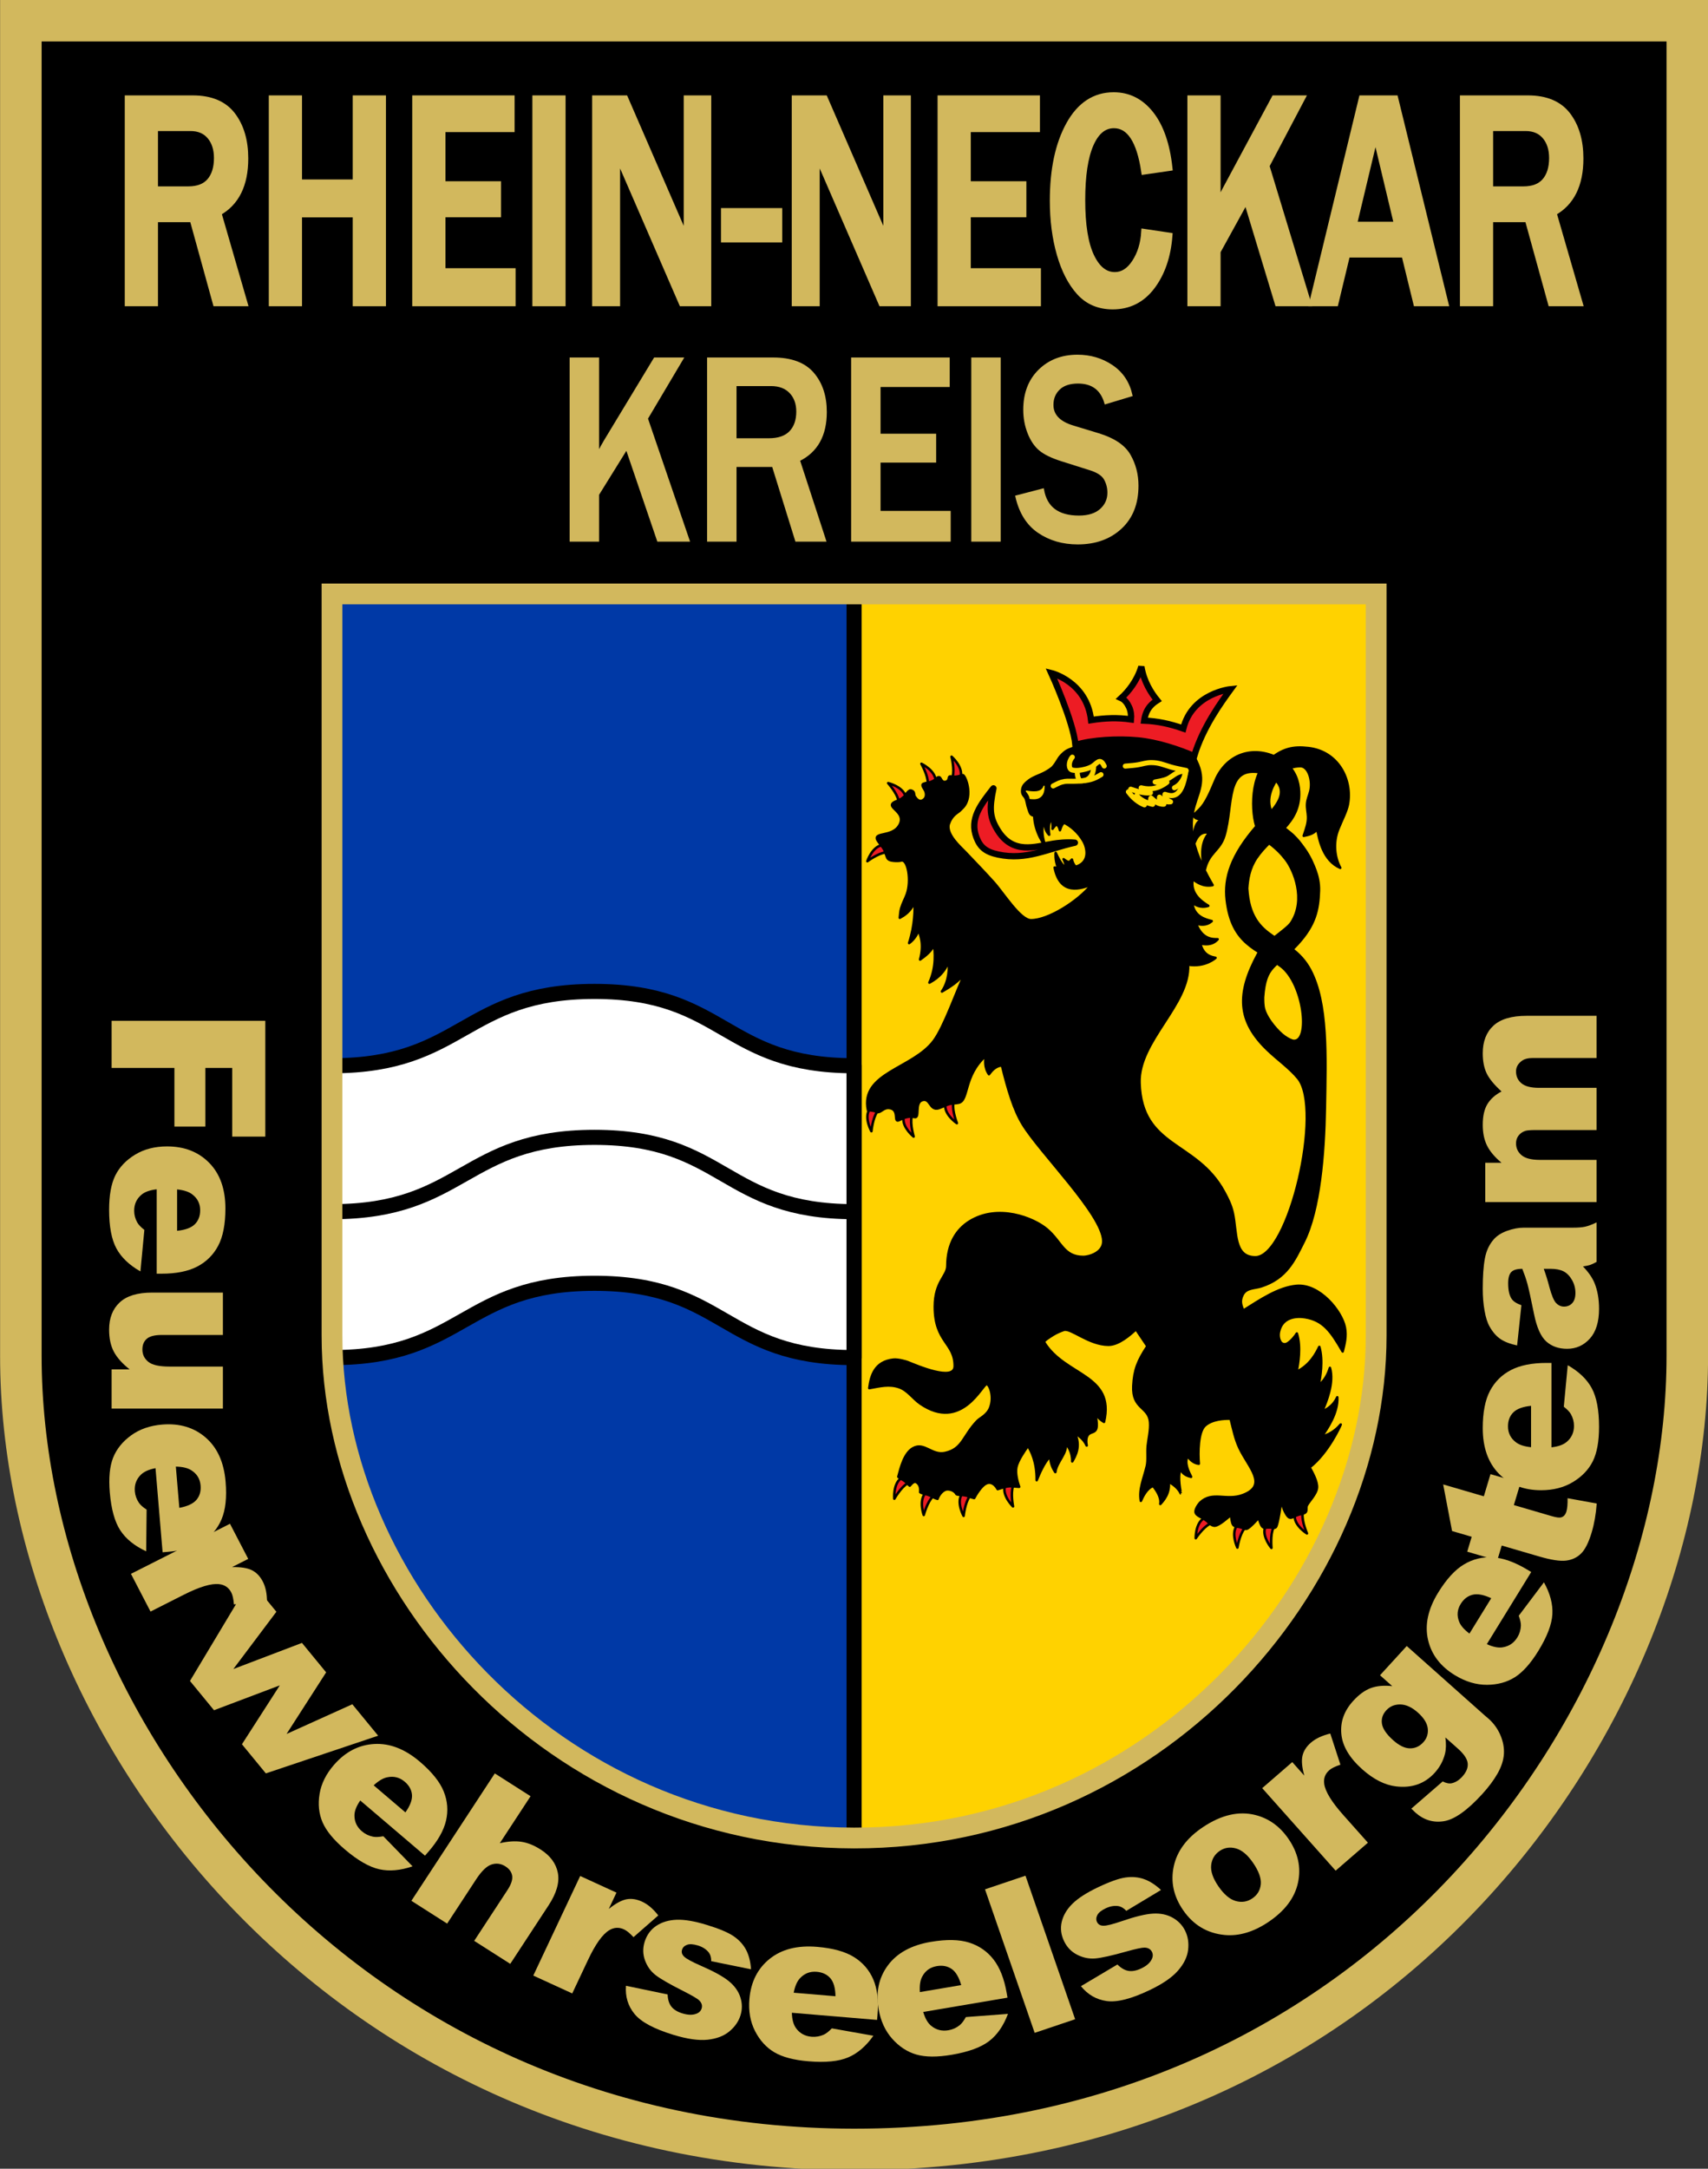 <?xml version="1.0" encoding="UTF-8" standalone="no"?>
<svg version="1.1" xmlns="http://www.w3.org/2000/svg" xmlns:xlink="http://www.w3.org/1999/xlink" xmlns:inkscape="http://www.inkscape.org/namespaces/inkscape" width="904.96" height="1148.8">
	<rect width="100%" height="100%" fill="#333333" stroke="none"/>
	<g id="dp_dp001">
		<path id="dp_path002" fill="black" fill-rule="evenodd" stroke="black" stroke-width="1.333" d="M 452.507,10.965 C 305.356,10.965 158.204,10.965 11.053,10.965 C 11.053,269.453 11.052,527.924 11.052,786.396 C 11.051,913.068 235.963,1138.48 452.503,1138.58 C 669.827,1138.68 893.993,913.068 893.992,786.396 C 893.992,527.924 893.991,269.453 893.991,10.965 C 746.84,10.965 599.656,10.965 452.507,10.965 Z "/>
		<path id="dp_path003" fill="#d2b85d" fill-rule="evenodd" d="M 140.569,540.725 L 140.569,602.077 L 123.032,602.077 L 123.032,565.697 L 108.812,565.697 L 108.812,596.747 L 92.412,596.747 L 92.412,565.697 L 59.139,565.697 L 59.139,540.725 Z "/>
		<path id="dp_path004" fill="#d2b85d" fill-rule="evenodd" d="M 83.028,674.691 L 83.028,629.985 C 79.397,630.388 76.695,631.36 74.913,632.895 C 72.363,635.055 71.083,637.869 71.083,641.349 C 71.083,643.537 71.643,645.623 72.752,647.596 C 73.463,648.812 74.704,650.103 76.487,651.496 L 74.401,673.475 C 68.485,670.108 64.239,666.049 61.669,661.297 C 59.101,656.537 57.812,649.72 57.812,640.835 C 57.812,633.119 58.911,627.049 61.111,622.616 C 63.319,618.192 66.817,614.527 71.604,611.617 C 76.401,608.709 82.032,607.259 88.507,607.259 C 97.721,607.259 105.181,610.177 110.879,616.004 C 116.576,621.831 119.429,629.883 119.429,640.152 C 119.429,648.485 118.149,655.069 115.6,659.885 C 113.049,664.712 109.352,668.387 104.499,670.912 C 99.655,673.428 93.351,674.691 85.577,674.691 Z M 93.835,651.964 C 98.204,651.524 101.343,650.365 103.228,648.495 C 105.115,646.615 106.063,644.145 106.063,641.087 C 106.063,637.552 104.632,634.728 101.779,632.604 C 100.005,631.257 97.351,630.407 93.835,630.041 Z "/>
		<path id="dp_path005" fill="#d2b85d" fill-rule="evenodd" d="M 59.139,746.144 L 59.139,725.363 L 68.675,725.363 C 64.76,722.257 61.973,719.133 60.305,715.972 C 58.645,712.82 57.812,708.939 57.812,704.347 C 57.812,698.212 59.669,693.405 63.395,689.925 C 67.111,686.437 72.837,684.697 80.572,684.697 L 118.103,684.697 L 118.103,707.144 L 85.663,707.144 C 81.965,707.144 79.331,707.817 77.776,709.164 C 76.221,710.511 75.444,712.4 75.444,714.831 C 75.444,717.488 76.477,719.657 78.553,721.349 C 80.629,723.043 84.345,723.884 89.72,723.884 L 118.103,723.884 L 118.103,746.144 Z "/>
		<path id="dp_path006" fill="#d2b85d" fill-rule="evenodd" d="M 86.149,822.251 L 82.396,777.699 C 78.811,778.397 76.2,779.587 74.552,781.261 C 72.192,783.624 71.155,786.532 71.447,790 C 71.629,792.181 72.363,794.213 73.633,796.088 C 74.444,797.244 75.789,798.428 77.683,799.671 L 77.451,821.744 C 71.273,818.873 66.7,815.173 63.741,810.649 C 60.78,806.116 58.924,799.425 58.176,790.572 C 57.529,782.883 58.115,776.744 59.935,772.147 C 61.764,767.557 64.941,763.619 69.468,760.328 C 74.004,757.037 79.495,755.132 85.947,754.603 C 95.129,753.849 102.809,756.148 108.976,761.489 C 115.143,766.829 118.663,774.621 119.525,784.855 C 120.225,793.16 119.504,799.825 117.365,804.833 C 115.229,809.851 111.855,813.816 107.231,816.729 C 102.613,819.633 96.437,821.405 88.692,822.041 Z M 95.011,798.719 C 99.329,797.923 102.357,796.511 104.081,794.492 C 105.804,792.464 106.54,789.927 106.284,786.88 C 105.987,783.357 104.324,780.659 101.301,778.776 C 99.421,777.579 96.705,776.947 93.169,776.872 Z "/>
		<path id="dp_path007" fill="#d2b85d" fill-rule="evenodd" d="M 121.856,807.155 L 131.52,825.765 L 122.924,830.112 C 127.569,830.012 131.085,830.568 133.472,831.757 C 135.863,832.956 137.781,834.948 139.229,837.737 C 140.752,840.667 141.492,844.327 141.46,848.737 L 123.935,849.84 C 123.708,847.001 123.247,844.903 122.537,843.539 C 121.188,840.941 119.053,839.476 116.133,839.145 C 112.008,838.645 105.747,840.517 97.345,844.765 L 79.753,853.657 L 69.38,833.681 Z "/>
		<path id="dp_path008" fill="#d2b85d" fill-rule="evenodd" d="M 132.683,837.005 L 146.443,853.764 L 123.631,884.105 L 159.988,870.261 L 172.8,885.863 L 151.824,918.501 L 186.673,902.76 L 200.349,919.416 L 140.856,939.376 L 128.188,923.948 L 148.241,892.757 L 113.389,905.925 L 100.656,890.417 Z "/>
		<path id="dp_path009" fill="#d2b85d" fill-rule="evenodd" d="M 225.165,982.964 L 190.877,953.737 C 188.812,956.709 187.793,959.363 187.804,961.696 C 187.793,965.011 189.116,967.808 191.784,970.081 C 193.461,971.513 195.428,972.459 197.667,972.92 C 199.064,973.185 200.865,973.101 203.1,972.681 L 218.592,988.609 C 212.143,990.823 206.253,991.34 200.931,990.152 C 195.6,988.957 189.528,985.463 182.713,979.655 C 176.795,974.608 172.86,969.82 170.897,965.28 C 168.948,960.739 168.423,955.731 169.323,950.255 C 170.228,944.772 172.796,939.621 177.029,934.787 C 183.053,927.908 190.169,924.247 198.363,923.803 C 206.556,923.36 214.599,926.493 222.475,933.208 C 228.865,938.656 233.079,943.915 235.105,948.969 C 237.139,954.027 237.54,959.189 236.305,964.464 C 235.068,969.725 231.915,975.257 226.832,981.06 Z M 214.8,960.037 C 217.32,956.488 218.481,953.388 218.281,950.756 C 218.072,948.119 216.797,945.796 214.453,943.797 C 211.741,941.487 208.639,940.708 205.145,941.451 C 202.952,941.893 200.565,943.319 197.987,945.705 Z "/>
		<path id="dp_path010" fill="#d2b85d" fill-rule="evenodd" d="M 262.165,939.393 L 281.115,951.475 L 264.82,976.351 C 269.129,975.369 272.935,975.111 276.231,975.609 C 279.532,976.1 282.921,977.457 286.408,979.683 C 291.575,982.976 294.631,987.117 295.58,992.112 C 296.519,997.108 294.893,1002.81 290.695,1009.22 L 270.356,1040.27 L 251.247,1028.09 L 268.839,1001.23 C 270.845,998.165 271.692,995.633 271.372,993.624 C 271.051,991.616 269.852,989.949 267.765,988.619 C 265.464,987.152 263.033,986.815 260.481,987.627 C 257.927,988.425 255.187,991.055 252.275,995.501 L 236.916,1018.95 L 217.967,1006.87 Z "/>
		<path id="dp_path011" fill="#d2b85d" fill-rule="evenodd" d="M 307.403,993.729 L 326.625,1002.54 L 322.556,1011.18 C 326.156,1008.29 329.275,1006.59 331.899,1006.08 C 334.532,1005.58 337.287,1005.98 340.167,1007.31 C 343.192,1008.69 346.059,1011.13 348.781,1014.62 L 335.649,1026.13 C 333.701,1024.03 332.029,1022.65 330.62,1022.01 C 327.937,1020.78 325.341,1020.92 322.832,1022.43 C 319.268,1024.54 315.497,1029.81 311.52,1038.26 L 303.192,1055.94 L 282.559,1046.48 Z "/>
		<path id="dp_path012" fill="#d2b85d" fill-rule="evenodd" d="M 331.663,1051.88 L 353.739,1056.47 C 353.835,1059.23 354.505,1061.4 355.749,1062.96 C 356.988,1064.52 358.931,1065.7 361.573,1066.51 C 364.453,1067.39 366.873,1067.46 368.839,1066.73 C 370.356,1066.2 371.325,1065.26 371.752,1063.9 C 372.232,1062.37 371.799,1060.94 370.448,1059.61 C 369.483,1058.67 366.627,1057 361.872,1054.59 C 354.779,1051.01 349.948,1048.23 347.375,1046.24 C 344.804,1044.25 342.933,1041.65 341.752,1038.43 C 340.569,1035.21 340.512,1031.92 341.56,1028.58 C 342.709,1024.93 344.777,1022.1 347.761,1020.11 C 350.757,1018.13 354.351,1017.06 358.545,1016.91 C 362.74,1016.76 368.015,1017.66 374.38,1019.61 C 381.099,1021.66 385.901,1023.69 388.777,1025.68 C 391.665,1027.67 393.84,1030.07 395.307,1032.86 C 396.773,1035.65 397.649,1039.08 397.919,1043.15 L 376.837,1038.86 C 376.864,1036.91 376.388,1035.33 375.416,1034.1 C 374.063,1032.46 372.184,1031.27 369.776,1030.54 C 367.331,1029.79 365.413,1029.67 364.032,1030.18 C 362.653,1030.69 361.765,1031.55 361.384,1032.77 C 360.957,1034.13 361.341,1035.37 362.544,1036.5 C 363.745,1037.63 366.637,1039.2 371.2,1041.2 C 378.128,1044.2 383.109,1046.95 386.168,1049.44 C 389.224,1051.94 391.253,1054.8 392.279,1058.01 C 393.304,1061.23 393.321,1064.42 392.325,1067.6 C 391.317,1070.8 389.36,1073.62 386.445,1076.05 C 383.525,1078.48 379.68,1079.95 374.888,1080.46 C 370.104,1080.96 364.075,1080.1 356.795,1077.87 C 346.507,1074.73 339.636,1071.04 336.184,1066.8 C 332.728,1062.57 331.224,1057.6 331.663,1051.88 Z "/>
		<path id="dp_path013" fill="#d2b85d" fill-rule="evenodd" d="M 464.705,1069.97 L 419.556,1066.18 C 419.653,1069.78 420.407,1072.52 421.805,1074.4 C 423.771,1077.09 426.505,1078.59 430.02,1078.89 C 432.229,1079.07 434.384,1078.7 436.471,1077.78 C 437.76,1077.18 439.168,1076.07 440.727,1074.44 L 462.747,1078.35 C 458.844,1083.88 454.385,1087.71 449.369,1089.83 C 444.343,1091.95 437.349,1092.64 428.375,1091.89 C 420.583,1091.24 414.545,1089.64 410.255,1087.1 C 405.975,1084.56 402.568,1080.8 400.037,1075.85 C 397.507,1070.89 396.519,1065.23 397.068,1058.87 C 397.849,1049.81 401.429,1042.73 407.796,1037.62 C 414.164,1032.51 422.539,1030.39 432.909,1031.26 C 441.325,1031.97 447.867,1033.78 452.515,1036.7 C 457.172,1039.61 460.571,1043.56 462.711,1048.54 C 464.84,1053.52 465.581,1059.82 464.923,1067.46 Z M 442.668,1057.42 C 442.596,1053.09 441.691,1049.9 439.96,1047.89 C 438.223,1045.88 435.808,1044.74 432.72,1044.48 C 429.151,1044.18 426.176,1045.35 423.789,1047.97 C 422.28,1049.6 421.196,1052.14 420.529,1055.56 Z "/>
		<path id="dp_path014" fill="#d2b85d" fill-rule="evenodd" d="M 533.811,1058.18 L 489.152,1065.75 C 490.169,1069.21 491.597,1071.67 493.432,1073.14 C 496.021,1075.26 499.051,1076.03 502.527,1075.44 C 504.713,1075.07 506.7,1074.17 508.484,1072.76 C 509.579,1071.86 510.659,1070.43 511.748,1068.46 L 534.057,1066.77 C 531.695,1073.09 528.36,1077.91 524.048,1081.21 C 519.727,1084.52 513.136,1086.92 504.259,1088.43 C 496.551,1089.73 490.303,1089.69 485.501,1088.3 C 480.707,1086.91 476.452,1084.13 472.736,1079.96 C 469.019,1075.79 466.617,1070.56 465.523,1064.27 C 463.961,1055.31 465.615,1047.56 470.469,1041.03 C 475.325,1034.51 482.885,1030.37 493.144,1028.63 C 501.469,1027.22 508.263,1027.35 513.507,1029.01 C 518.759,1030.68 523.057,1033.65 526.4,1037.94 C 529.735,1042.23 532.063,1048.14 533.379,1055.7 Z M 509.279,1051.52 C 508.099,1047.34 506.409,1044.49 504.221,1042.97 C 502.024,1041.46 499.397,1040.95 496.343,1041.47 C 492.811,1042.07 490.231,1043.94 488.595,1047.07 C 487.548,1049.02 487.147,1051.75 487.379,1055.23 Z "/>
		<path id="dp_path015" fill="#d2b85d" fill-rule="evenodd" d="M 521.895,1000.8 L 543.336,993.573 L 569.647,1069.6 L 548.207,1076.82 Z "/>
		<path id="dp_path016" fill="#d2b85d" fill-rule="evenodd" d="M 572.717,1052.1 L 592.043,1040.61 C 594.02,1042.57 596.005,1043.7 597.999,1044.01 C 599.979,1044.31 602.213,1043.87 604.707,1042.68 C 607.421,1041.39 609.241,1039.81 610.173,1037.95 C 610.915,1036.54 610.976,1035.21 610.349,1033.92 C 609.644,1032.49 608.336,1031.73 606.433,1031.67 C 605.077,1031.63 601.828,1032.32 596.691,1033.76 C 589.029,1035.92 583.569,1037.13 580.316,1037.41 C 577.061,1037.68 573.891,1037.04 570.8,1035.48 C 567.709,1033.92 565.393,1031.55 563.852,1028.4 C 562.165,1024.95 561.727,1021.5 562.537,1018.04 C 563.357,1014.57 565.241,1011.37 568.209,1008.44 C 571.175,1005.51 575.653,1002.62 581.656,999.757 C 587.989,996.74 592.901,994.991 596.385,994.515 C 599.872,994.028 603.121,994.319 606.121,995.371 C 609.121,996.425 612.135,998.344 615.147,1001.14 L 596.763,1012.19 C 595.435,1010.75 593.992,1009.91 592.431,1009.66 C 590.311,1009.37 588.113,1009.77 585.843,1010.85 C 583.537,1011.95 582.053,1013.15 581.395,1014.45 C 580.737,1015.75 580.685,1016.98 581.247,1018.13 C 581.873,1019.41 583.013,1020.06 584.675,1020.08 C 586.337,1020.1 589.536,1019.3 594.256,1017.69 C 601.397,1015.23 606.94,1013.88 610.899,1013.65 C 614.861,1013.42 618.324,1014.15 621.295,1015.81 C 624.265,1017.47 626.488,1019.79 627.951,1022.78 C 629.432,1025.81 629.948,1029.19 629.493,1032.92 C 629.043,1036.67 627.245,1040.33 624.087,1043.92 C 620.937,1047.51 615.929,1050.94 609.067,1054.2 C 599.368,1058.83 591.796,1060.75 586.34,1059.97 C 580.891,1059.21 576.352,1056.58 572.717,1052.1 Z "/>
		<path id="dp_path017" fill="#d2b85d" fill-rule="evenodd" d="M 626.853,1011.82 C 621.805,1004.48 620.152,996.751 621.897,988.629 C 623.643,980.508 628.785,973.595 637.327,967.875 C 647.084,961.34 656.379,959.197 665.211,961.444 C 672.317,963.263 678.137,967.459 682.668,974.043 C 687.763,981.448 689.451,989.18 687.731,997.239 C 686.011,1005.3 680.757,1012.26 671.971,1018.15 C 664.136,1023.39 656.455,1025.67 648.917,1024.98 C 639.629,1024.09 632.279,1019.7 626.853,1011.82 Z M 645.572,999.225 C 648.521,1003.51 651.583,1006.1 654.748,1006.98 C 657.916,1007.86 660.828,1007.41 663.479,1005.63 C 666.161,1003.84 667.668,1001.35 668.004,998.173 C 668.327,994.997 666.953,991.168 663.88,986.704 C 661.011,982.533 658.007,980.012 654.867,979.131 C 651.725,978.263 648.875,978.68 646.308,980.397 C 643.596,982.215 642.072,984.748 641.721,988.001 C 641.379,991.249 642.659,994.992 645.572,999.225 Z "/>
		<path id="dp_path018" fill="#d2b85d" fill-rule="evenodd" d="M 668.763,947.196 L 684.688,933.397 L 691.063,940.557 C 689.829,936.137 689.515,932.637 690.1,930.064 C 690.693,927.484 692.181,925.163 694.569,923.093 C 697.076,920.923 700.492,919.319 704.833,918.271 L 710.204,934.764 C 707.471,935.676 705.521,936.631 704.353,937.643 C 702.131,939.569 701.215,941.968 701.603,944.843 C 702.121,948.912 705.493,954.443 711.723,961.441 L 724.765,976.093 L 707.669,990.905 Z "/>
		<path id="dp_path019" fill="#d2b85d" fill-rule="evenodd" d="M 731.181,887.393 L 745.34,871.908 L 786.716,908.729 L 788.696,910.416 C 791.441,912.859 793.54,915.772 794.971,919.137 C 796.409,922.508 797.025,925.827 796.82,929.109 C 796.609,932.396 795.505,935.809 793.509,939.363 C 791.5,942.913 788.765,946.588 785.299,950.381 C 777.367,959.053 770.596,963.835 764.991,964.715 C 759.379,965.604 754.359,964.069 749.924,960.123 C 749.376,959.635 748.655,958.943 747.769,958.055 L 764.388,943.649 C 766.276,944.6 767.897,944.907 769.249,944.587 C 771.212,944.131 773.039,942.985 774.715,941.151 C 776.893,938.768 777.871,936.415 777.648,934.089 C 777.42,931.756 775.699,929.153 772.476,926.285 L 765.811,920.353 C 766.275,923.713 766.209,926.604 765.599,929.019 C 764.639,932.789 762.816,936.153 760.117,939.105 C 754.835,944.881 748.019,947.268 739.656,946.263 C 733.727,945.556 727.769,942.548 721.809,937.243 C 714.988,931.172 711.279,924.925 710.688,918.492 C 710.084,912.059 712.188,906.211 716.995,900.955 C 720.068,897.592 723.179,895.336 726.332,894.176 C 729.481,893.023 733.256,892.692 737.664,893.163 Z M 738.2,921.856 C 741.355,924.661 744.303,926.088 747.036,926.115 C 749.775,926.147 752.136,925.075 754.117,922.908 C 755.996,920.852 756.788,918.42 756.483,915.629 C 756.173,912.823 754.436,910.005 751.248,907.167 C 748.065,904.336 744.959,902.905 741.936,902.86 C 738.905,902.82 736.429,903.853 734.499,905.964 C 732.568,908.076 731.8,910.452 732.207,913.095 C 732.607,915.731 734.605,918.655 738.2,921.856 Z "/>
		<path id="dp_path020" fill="#d2b85d" fill-rule="evenodd" d="M 811.301,832.708 L 787.773,870.915 C 791.085,872.431 793.908,872.983 796.239,872.585 C 799.555,872.047 802.129,870.296 803.961,867.321 C 805.112,865.451 805.732,863.383 805.824,861.129 C 805.855,859.724 805.473,857.987 804.683,855.883 L 818.033,838.167 C 821.316,844.075 822.809,849.719 822.504,855.096 C 822.195,860.48 819.708,866.968 815.032,874.56 C 810.971,881.153 806.836,885.779 802.624,888.441 C 798.407,891.089 793.489,892.432 787.865,892.464 C 782.236,892.492 776.661,890.847 771.128,887.529 C 763.253,882.809 758.413,876.493 756.612,868.595 C 754.809,860.697 756.608,852.353 762.013,843.577 C 766.4,836.457 770.957,831.484 775.672,828.676 C 780.391,825.857 785.485,824.611 790.963,824.937 C 796.427,825.269 802.479,827.421 809.123,831.401 Z M 790.105,846.595 C 786.137,844.732 782.847,844.115 780.249,844.748 C 777.647,845.388 775.537,847.013 773.928,849.625 C 772.068,852.648 771.804,855.795 773.125,859.071 C 773.932,861.131 775.752,863.216 778.567,865.329 Z "/>
		<path id="dp_path021" fill="#d2b85d" fill-rule="evenodd" d="M 764.647,786.319 L 786.189,792.608 L 789.715,780.861 L 805.621,785.507 L 802.096,797.253 L 822.067,803.085 C 824.476,803.789 826.124,804.025 827.044,803.796 C 828.453,803.448 829.421,802.395 829.947,800.647 C 830.42,799.068 830.619,796.727 830.551,793.624 L 846.004,796.42 C 845.589,802.053 844.701,807.159 843.324,811.749 C 841.724,817.077 839.859,820.795 837.721,822.909 C 835.583,825.027 832.924,826.28 829.752,826.669 C 826.569,827.057 821.836,826.328 815.528,824.485 L 795.667,818.687 L 793.3,826.579 L 777.392,821.935 L 779.759,814.043 L 769.36,811.005 Z "/>
		<path id="dp_path022" fill="#d2b85d" fill-rule="evenodd" d="M 822.016,721.953 L 822.016,766.657 C 825.647,766.256 828.349,765.283 830.131,763.749 C 832.681,761.589 833.96,758.773 833.96,755.295 C 833.96,753.107 833.401,751.02 832.292,749.047 C 831.581,747.832 830.34,746.541 828.557,745.147 L 830.643,723.169 C 836.559,726.536 840.805,730.595 843.373,735.345 C 845.943,740.107 847.232,746.924 847.232,755.809 C 847.232,763.525 846.132,769.595 843.933,774.028 C 841.724,778.452 838.227,782.117 833.439,785.027 C 828.643,787.935 823.012,789.384 816.537,789.384 C 807.323,789.384 799.863,786.467 794.165,780.64 C 788.468,774.813 785.615,766.761 785.615,756.492 C 785.615,748.159 786.895,741.575 789.444,736.759 C 791.995,731.932 795.692,728.257 800.545,725.732 C 805.389,723.216 811.693,721.953 819.467,721.953 Z M 811.209,744.68 C 806.84,745.119 803.701,746.279 801.815,748.149 C 799.929,750.029 798.981,752.499 798.981,755.556 C 798.981,759.092 800.412,761.916 803.265,764.039 C 805.039,765.387 807.692,766.237 811.209,766.601 Z "/>
		<path id="dp_path023" fill="#d2b85d" fill-rule="evenodd" d="M 806.091,691.371 L 803.816,712.695 C 800.033,711.889 797.056,710.731 794.885,709.215 C 792.715,707.709 790.828,705.521 789.236,702.677 C 788.079,700.639 787.188,697.824 786.563,694.251 C 785.928,690.679 785.615,686.807 785.615,682.655 C 785.615,675.976 785.993,670.617 786.752,666.568 C 787.511,662.519 789.093,659.143 791.501,656.439 C 793.169,654.54 795.521,653.053 798.573,651.959 C 801.635,650.865 804.545,650.313 807.323,650.313 L 833.353,650.313 C 836.132,650.313 838.312,650.136 839.885,649.789 C 841.449,649.444 843.459,648.685 845.905,647.517 L 845.905,668.439 C 844.388,669.271 843.241,669.823 842.445,670.075 C 841.648,670.337 840.407,670.589 838.709,670.841 C 841.544,673.76 843.583,676.668 844.796,679.549 C 846.417,683.487 847.232,688.069 847.232,693.288 C 847.232,700.219 845.601,705.484 842.351,709.084 C 839.099,712.676 835.079,714.471 830.311,714.471 C 825.836,714.471 822.159,713.18 819.267,710.589 C 816.385,707.989 814.243,703.211 812.831,696.243 C 811.133,687.892 809.939,682.467 809.257,679.988 C 808.575,677.501 807.673,674.883 806.564,672.104 C 803.787,672.104 801.853,672.665 800.744,673.797 C 799.635,674.929 799.076,676.912 799.076,679.745 C 799.076,683.384 799.673,686.115 800.857,687.929 C 801.787,689.351 803.531,690.501 806.091,691.371 Z M 817.94,672.104 C 819.049,675.163 820.035,678.352 820.888,681.672 C 822.111,686.199 823.315,689.06 824.5,690.257 C 825.723,691.501 827.107,692.119 828.661,692.119 C 830.444,692.119 831.895,691.511 833.023,690.285 C 834.151,689.069 834.719,687.275 834.719,684.899 C 834.719,682.42 834.112,680.12 832.889,677.987 C 831.667,675.855 830.169,674.34 828.415,673.441 C 826.652,672.553 824.367,672.104 821.552,672.104 Z "/>
		<path id="dp_path024" fill="#d2b85d" fill-rule="evenodd" d="M 786.941,636.752 L 786.941,615.933 L 795.568,615.933 C 791.976,612.941 789.416,609.911 787.899,606.861 C 786.373,603.813 785.615,600.128 785.615,595.816 C 785.615,591.168 786.449,587.503 788.117,584.789 C 789.785,582.087 792.269,579.88 795.568,578.159 C 791.709,574.661 789.093,571.472 787.7,568.592 C 786.307,565.711 785.615,562.157 785.615,557.929 C 785.615,551.701 787.492,546.828 791.245,543.331 C 795.009,539.832 800.887,538.084 808.877,538.084 L 845.905,538.084 L 845.905,560.436 L 812.252,560.436 C 809.588,560.436 807.607,560.941 806.308,561.96 C 804.271,563.448 803.247,565.309 803.247,567.525 C 803.247,570.135 804.213,572.248 806.137,573.848 C 808.063,575.447 811.163,576.241 815.428,576.241 L 845.905,576.241 L 845.905,598.595 L 813.456,598.595 C 810.868,598.595 809.105,598.744 808.185,599.033 C 806.707,599.511 805.512,600.333 804.603,601.503 C 803.701,602.672 803.247,604.047 803.247,605.617 C 803.247,608.18 804.223,610.285 806.185,611.931 C 808.148,613.577 811.361,614.4 815.836,614.4 L 845.905,614.4 L 845.905,636.752 Z "/>
		<path id="dp_path025" fill="#d2b85d" fill-rule="evenodd" stroke="#d2b85d" stroke-width="1.333" d="M 364.695,286.237 L 348.753,286.237 L 332.049,237.257 L 316.741,261.916 L 316.741,286.237 L 302.481,286.237 L 302.481,190.035 L 316.741,190.035 L 316.741,240.565 C 318.563,237.137 319.879,234.768 320.689,233.445 L 346.952,190.035 L 361.389,190.035 L 342.608,221.681 Z "/>
		<path id="dp_path026" fill="#d2b85d" fill-rule="evenodd" stroke="#d2b85d" stroke-width="1.333" d="M 437.001,286.237 L 421.931,286.237 L 409.64,246.7 L 389.572,246.7 L 389.572,286.237 L 375.313,286.237 L 375.313,190.035 L 409.64,190.035 C 419.189,190.035 426.205,192.657 430.688,197.889 C 435.171,203.133 437.407,209.905 437.407,218.229 C 437.407,230.583 432.657,239.087 423.148,243.741 Z M 389.572,232.82 L 407.315,232.82 C 412.46,232.82 416.291,231.496 418.804,228.863 C 421.307,226.24 422.564,222.62 422.564,218.013 C 422.564,213.791 421.327,210.363 418.853,207.764 C 416.379,205.155 412.925,203.844 408.473,203.844 L 389.572,203.844 Z "/>
		<path id="dp_path027" fill="#d2b85d" fill-rule="evenodd" stroke="#d2b85d" stroke-width="1.333" d="M 503.055,286.237 L 451.627,286.237 L 451.627,190.035 L 502.529,190.035 L 502.529,204.336 L 465.887,204.336 L 465.887,230.413 L 495.345,230.413 L 495.345,244.379 L 465.887,244.379 L 465.887,271.297 L 503.055,271.297 Z "/>
		<path id="dp_path028" fill="#d2b85d" fill-rule="evenodd" stroke="#d2b85d" stroke-width="1.333" d="M 529.535,286.237 L 515.275,286.237 L 515.275,190.035 L 529.535,190.035 Z "/>
		<path id="dp_path029" fill="#d2b85d" fill-rule="evenodd" stroke="#d2b85d" stroke-width="1.333" d="M 538.648,263.047 L 552.503,259.451 C 554.164,268.988 560.547,273.764 571.64,273.764 C 576.707,273.764 580.596,272.537 583.327,270.095 C 586.048,267.653 587.413,264.623 587.413,261.001 C 587.413,258.38 586.791,255.937 585.553,253.712 C 584.316,251.476 581.675,249.731 577.617,248.456 L 562.477,243.669 C 557.301,242.021 553.472,240.157 550.997,238.064 C 548.524,235.971 546.545,233.024 545.06,229.223 C 543.567,225.411 542.824,221.344 542.824,217.027 C 542.824,208.427 545.456,201.533 550.711,196.337 C 555.965,191.153 562.695,188.556 570.888,188.556 C 577.687,188.556 583.772,190.36 589.125,193.98 C 594.479,197.601 597.883,202.725 599.357,209.34 L 585.791,213.429 C 583.703,206.153 578.835,202.508 571.175,202.508 C 566.732,202.508 563.337,203.639 561.003,205.888 C 558.657,208.149 557.489,211.012 557.489,214.488 C 557.489,219.985 561.161,223.835 568.513,226.048 L 581.961,230.137 C 590.115,232.627 595.587,236.308 598.368,241.167 C 601.159,246.027 602.544,251.391 602.544,257.273 C 602.544,266.715 599.615,274.148 593.756,279.573 C 587.908,284.999 580.319,287.716 571.007,287.716 C 563.16,287.716 556.283,285.72 550.395,281.727 C 544.496,277.733 540.577,271.503 538.648,263.047 Z "/>
		<path id="dp_path030" fill="#d2b85d" fill-rule="evenodd" stroke="#d2b85d" stroke-width="3.333" d="M 129.461,160.555 L 114.391,160.555 L 102.101,116.023 L 82.032,116.023 L 82.032,160.555 L 67.773,160.555 L 67.773,52.197 L 102.101,52.197 C 111.649,52.197 118.665,55.151 123.148,61.044 C 127.631,66.951 129.868,74.579 129.868,83.955 C 129.868,97.868 125.117,107.447 115.608,112.689 Z M 82.032,100.388 L 99.775,100.388 C 104.921,100.388 108.751,98.897 111.264,95.931 C 113.768,92.977 115.024,88.899 115.024,83.711 C 115.024,78.955 113.787,75.093 111.313,72.167 C 108.84,69.227 105.387,67.751 100.933,67.751 L 82.032,67.751 Z "/>
		<path id="dp_path031" fill="#d2b85d" fill-rule="evenodd" stroke="#d2b85d" stroke-width="3.333" d="M 202.827,160.555 L 188.557,160.555 L 188.557,113.475 L 158.347,113.475 L 158.347,160.555 L 144.088,160.555 L 144.088,52.197 L 158.347,52.197 L 158.347,96.729 L 188.557,96.729 L 188.557,52.197 L 202.827,52.197 Z "/>
		<path id="dp_path032" fill="#d2b85d" fill-rule="evenodd" stroke="#d2b85d" stroke-width="3.333" d="M 271.512,160.555 L 220.085,160.555 L 220.085,52.197 L 270.988,52.197 L 270.988,68.307 L 234.344,68.307 L 234.344,97.679 L 263.804,97.679 L 263.804,113.408 L 234.344,113.408 L 234.344,143.728 L 271.512,143.728 Z "/>
		<path id="dp_path033" fill="#d2b85d" fill-rule="evenodd" stroke="#d2b85d" stroke-width="3.333" d="M 297.992,160.555 L 283.733,160.555 L 283.733,52.197 L 297.992,52.197 Z "/>
		<path id="dp_path034" fill="#d2b85d" fill-rule="evenodd" stroke="#d2b85d" stroke-width="3.333" d="M 375.177,160.555 L 361.324,160.555 L 331.281,91.337 C 330.825,90.268 330.064,88.56 329.025,86.176 C 328.56,85.119 327.847,83.453 326.877,81.177 L 326.877,160.555 L 315.399,160.555 L 315.399,52.197 L 331.172,52.197 L 358.88,116.023 C 359.117,116.551 360.8,120.439 363.927,127.687 L 363.927,52.197 L 375.177,52.197 Z "/>
		<path id="dp_path035" fill="#d2b85d" fill-rule="evenodd" stroke="#d2b85d" stroke-width="3.333" d="M 412.78,111.891 L 412.78,126.739 L 383.677,126.739 L 383.677,111.891 Z "/>
		<path id="dp_path036" fill="#d2b85d" fill-rule="evenodd" stroke="#d2b85d" stroke-width="3.333" d="M 480.941,160.555 L 467.087,160.555 L 437.044,91.337 C 436.589,90.268 435.827,88.56 434.788,86.176 C 434.323,85.119 433.611,83.453 432.641,81.177 L 432.641,160.555 L 421.163,160.555 L 421.163,52.197 L 436.936,52.197 L 464.643,116.023 C 464.88,116.551 466.563,120.439 469.689,127.687 L 469.689,52.197 L 480.941,52.197 Z "/>
		<path id="dp_path037" fill="#d2b85d" fill-rule="evenodd" stroke="#d2b85d" stroke-width="3.333" d="M 549.853,160.555 L 498.427,160.555 L 498.427,52.197 L 549.329,52.197 L 549.329,68.307 L 512.685,68.307 L 512.685,97.679 L 542.145,97.679 L 542.145,113.408 L 512.685,113.408 L 512.685,143.728 L 549.853,143.728 Z "/>
		<path id="dp_path038" fill="#d2b85d" fill-rule="evenodd" stroke="#d2b85d" stroke-width="3.333" d="M 606.317,122.932 L 619.537,124.909 C 618.687,135.761 615.619,144.691 610.345,151.708 C 605.071,158.712 598.133,162.221 589.555,162.221 C 582.331,162.221 576.463,159.728 571.96,154.756 C 567.457,149.784 563.984,143.037 561.549,134.516 C 559.116,125.993 557.899,116.605 557.899,106.336 C 557.899,89.82 560.759,76.395 566.477,66.044 C 572.197,55.707 580.064,50.531 590.079,50.531 C 597.925,50.531 604.457,53.837 609.672,60.448 C 614.897,67.073 618.181,76.543 619.537,88.872 L 606.317,90.783 C 603.883,74.429 598.509,66.247 590.197,66.247 C 584.864,66.247 580.717,69.647 577.759,76.448 C 574.8,83.249 573.325,93.099 573.325,106.024 C 573.325,119.139 574.909,129.056 578.076,135.748 C 581.241,142.441 585.437,145.788 590.663,145.788 C 594.839,145.788 598.391,143.539 601.329,139.04 C 604.269,134.543 605.931,129.177 606.317,122.932 Z "/>
		<path id="dp_path039" fill="#d2b85d" fill-rule="evenodd" stroke="#d2b85d" stroke-width="3.333" d="M 693.003,160.555 L 677.06,160.555 L 660.357,105.387 L 645.048,133.16 L 645.048,160.555 L 630.789,160.555 L 630.789,52.197 L 645.048,52.197 L 645.048,109.113 C 646.869,105.252 648.185,102.583 648.996,101.092 L 675.26,52.197 L 689.697,52.197 L 670.915,87.843 Z "/>
		<path id="dp_path040" fill="#d2b85d" fill-rule="evenodd" stroke="#d2b85d" stroke-width="3.333" d="M 765.715,160.555 L 750.465,160.555 L 744.152,134.759 L 713.704,134.759 L 707.509,160.555 L 695.328,160.555 L 721.591,52.197 L 739.164,52.197 Z M 740.323,119.111 L 728.784,70.772 L 717.247,119.111 Z "/>
		<path id="dp_path041" fill="#d2b85d" fill-rule="evenodd" stroke="#d2b85d" stroke-width="3.333" d="M 836.873,160.555 L 821.803,160.555 L 809.512,116.023 L 789.444,116.023 L 789.444,160.555 L 775.184,160.555 L 775.184,52.197 L 809.512,52.197 C 819.061,52.197 826.077,55.151 830.56,61.044 C 835.043,66.951 837.279,74.579 837.279,83.955 C 837.279,97.868 832.529,107.447 823.02,112.689 Z M 789.444,100.388 L 807.187,100.388 C 812.332,100.388 816.161,98.897 818.675,95.931 C 821.179,92.977 822.436,88.899 822.436,83.711 C 822.436,78.955 821.199,75.093 818.725,72.167 C 816.251,69.227 812.797,67.751 808.344,67.751 L 789.444,67.751 Z "/>
		<path id="dp_path042" fill="#0039a6" fill-rule="evenodd" stroke="#005198" stroke-width="1.333" d="M 452.523,973.608 C 293.264,973.397 175.9,840.339 175.903,707.447 C 175.905,576.493 175.903,445.557 175.903,314.621 C 268.105,314.621 360.329,314.621 452.533,314.621 C 452.533,534.281 452.523,753.948 452.523,973.608 Z "/>
		<path id="dp_path043" fill="#ffd200" fill-rule="evenodd" stroke="#ffdd00" stroke-width="1.333" d="M 452.533,973.607 C 452.533,753.949 452.533,534.285 452.533,314.628 C 544.737,314.621 636.94,314.621 729.144,314.621 C 729.144,445.557 729.14,576.493 729.143,707.447 C 729.145,840.339 611.793,973.817 452.533,973.607 Z "/>
		<path id="dp_path044" fill="white" fill-rule="evenodd" stroke="black" stroke-width="8" stroke-linejoin="round" d="M 176.12,564.531 L 176.12,719.131 C 245.553,719.131 245.553,679.768 314.985,679.768 C 384.42,679.768 383.095,719.131 452.527,719.131 C 452.527,667.599 452.527,616.064 452.527,564.531 C 383.095,564.531 384.42,525.168 314.985,525.168 C 245.553,525.168 245.553,564.531 176.12,564.531 Z "/>
		<path id="dp_path045" fill="none" stroke="black" stroke-width="8" stroke-linejoin="round" d="M 176.12,641.831 C 245.553,641.831 245.553,602.467 314.985,602.467 C 384.42,602.467 383.095,641.831 452.527,641.831"/>
		<path id="dp_path046" fill="black" fill-rule="evenodd" stroke="black" stroke-width="1.333" stroke-linejoin="round" d="M 509.987,410.601 C 511.185,409.997 515.992,421.5 510.265,427.677 C 508.956,429.091 508.416,429.587 507.268,430.379 C 504.581,432.235 503.475,434.272 502.624,436.655 C 501.348,442.192 508.84,448.648 511.369,451.297 C 516.6,456.771 521.733,462.105 526.432,467.321 C 531.627,473.088 540.519,487.468 546.273,487.472 C 555.401,487.477 571.263,477.541 578.481,468.505 C 572.916,470.573 561.781,474.708 558.799,459.559 C 562.975,459.949 565.419,460.235 568.82,459.464 C 578.597,457.249 575.613,448.327 574.127,445.715 C 571.212,440.599 567.345,437.588 563.667,435.663 C 560.027,433.756 553.699,433.095 547.093,431.869 C 545.635,431.299 545.535,430.089 544.9,428.335 C 544.241,426.512 544.221,425.384 543.615,423.383 C 543.115,421.737 541.593,421.296 541.579,419.189 C 541.564,417.075 542.372,415.9 543.453,414.869 C 544.76,413.627 545.744,412.941 547.133,412.176 C 548.908,411.197 551.896,410.167 553.709,409.153 C 555.245,408.295 557.433,406.919 558.012,406.093 C 560,403.817 560.48,402.011 562.131,400.247 C 564.92,397.264 566,397.183 570.423,395.572 C 583.92,390.657 612.632,389.412 632.72,400.953 C 645.9,423.828 616.607,424.631 642.465,468.855 C 637.359,469.847 633.751,467.052 631.947,465.653 C 630.345,473.581 636.901,477.748 640.179,479.832 C 635.835,481.128 633.091,479.196 631.716,478.077 C 632.313,485.607 638.923,487.148 642.005,487.917 C 638.875,490.601 635.593,489.707 633.729,489.26 C 636.861,497.611 642.377,497.56 645.137,497.535 C 642.08,500.964 638.004,500.169 635.965,499.772 C 637.383,506.109 641.807,506.955 644.019,507.377 C 644.019,507.377 638.575,512.447 629.48,510.956 C 630.545,532.045 603.056,551.423 603.759,573.613 C 604.859,608.32 633.835,604.199 648.555,631.301 C 650.384,634.668 652.251,638.257 653.193,642.62 C 655.367,652.672 653.569,665.995 665.129,666.005 C 683.059,665.999 701.14,587.511 687.807,571.164 C 683.405,565.771 676.896,561.251 671.499,556.057 C 655.725,540.88 655.105,526.428 666.528,505.368 C 670.089,499.191 681.723,492.544 684.188,488.745 C 692.257,476.308 685.44,460.711 681.371,455.399 C 679.261,452.643 676.649,449.755 672.056,446.329 C 669.64,444.335 668.629,443.397 666.875,440.515 C 663.104,434.32 661.832,412.127 671.272,403.575 C 679.324,396.279 685.336,395.371 693.185,396.259 C 693.185,396.259 693.185,396.259 693.185,396.259 C 709.164,398.067 716.529,413.163 714.188,425.948 C 713.484,429.795 711.155,434.009 709.06,439.191 C 706.097,446.524 707.231,454.473 710.105,459.701 C 701.04,455.741 698.972,444.735 697.939,439.232 C 695.696,441.999 692.419,442.349 690.764,442.736 C 692.129,438.749 693.167,435.873 693.048,432.609 C 692.965,430.325 692.368,428.136 692.533,425.78 C 692.699,423.403 693.644,421.471 694.239,419.173 C 695.663,413.669 693.388,405.819 688.975,405.832 C 681.231,405.853 677.485,410.857 675.136,415.061 C 671.036,422.399 671.095,429.948 678.625,437.048 C 680.283,438.611 683.613,440.983 684.968,442.291 C 687.615,444.845 688.731,446.297 691.037,449.507 C 694.127,453.805 695.999,458.411 696.999,461.151 C 698.001,463.9 698.959,467.645 698.817,471.863 C 698.485,481.725 696.961,489.816 687.42,500.181 C 675.587,513.036 670.517,510.917 669.211,528.265 C 669.207,530.271 669.193,532.6 669.787,534.657 C 671.38,540.177 677.412,546.843 680.585,549.04 C 682.38,550.283 684.343,551.359 685.584,551.38 C 694.401,551.597 690.8,521.005 678.779,511.856 C 666.404,502.437 652.691,500.751 649.965,476.552 C 648.684,465.181 652.219,453.221 665.788,437.637 C 670.153,432.623 674.468,430.107 677.475,424.265 C 682.421,414.653 671.64,409.953 668.879,409.313 C 648.804,405.043 653.651,425.685 648.767,442.516 C 646.363,450.797 640.276,451.404 638.245,461.133 C 635.144,448.107 638.835,443.431 640.679,441.092 C 635.603,439.96 633.793,444.315 632.888,446.492 C 631.844,435.22 636.177,434.145 638.345,433.608 C 633.515,434.592 632.739,432.683 632.351,431.728 C 634.604,429.707 636.271,428.251 637.784,426.029 C 641.087,421.18 643.553,413.8 645.171,410.864 C 652.648,397.288 667.945,394.776 681.021,403.912 C 686.303,408.433 688.067,414.013 688.293,419.336 C 689.031,436.6 674.077,442.075 665.74,454.369 C 661.929,459.988 661.1,465.817 660.788,470.621 C 662.559,499.945 683.725,494.097 694.199,513.819 C 703.525,531.379 702.428,559.564 701.948,587.051 C 701.533,610.792 699.255,640.839 690.687,657.864 C 685.792,667.592 681.639,677.099 668.167,681.415 C 664.616,682.551 660.281,682.027 658.351,685.897 C 656.556,689.497 657.797,691.747 658.716,694.233 C 668.143,688.288 677.319,682.101 686.785,681.157 C 699.056,679.932 710.859,694.575 712.543,703.124 C 713.481,707.891 712.383,711.869 711.393,715.877 C 705.237,705.188 701.131,699.313 691.469,697.743 C 687.4,697.081 679.34,697.231 677.633,705.495 C 677.265,707.276 677.463,709.395 678.517,710.963 C 679.024,711.717 680.477,712.617 682.123,711.641 C 684.213,710.401 686.312,707.703 687.116,706.373 C 689.368,713.473 687.791,722.252 687.001,726.643 C 694.331,723.055 697.461,716.667 699.025,713.473 C 701.087,720.916 699.484,729.544 698.683,733.857 C 702.537,730.841 704.015,726.592 704.637,724.581 C 706.928,732.636 702.652,742.688 700.515,747.713 C 705.973,745.385 707.755,741.823 708.531,740.156 C 708.989,748.363 703.187,756.787 700.285,760.997 C 705.935,759.547 708.887,756.239 710.363,754.585 C 710.356,754.767 703.816,769.537 693.872,777.26 C 695.235,779.84 698.036,784.651 697.788,788.025 C 697.541,791.4 693.405,795.333 692.389,797.509 C 691.875,798.608 692.557,800.239 691.681,801.079 C 690.793,801.928 688.473,802.153 687.059,802.611 C 685.775,803.027 684.328,804.352 683.193,803.828 C 682.059,803.304 680.936,801.08 680.252,799.464 C 679.561,797.832 679.219,795.301 679.047,794.036 C 678.473,797.229 677.301,806.097 676.18,808.623 C 675.651,809.813 673.519,809.172 672.315,809.196 C 671.185,809.217 669.767,809.548 668.951,808.767 C 668.044,807.896 667.264,805.279 666.875,803.971 C 665.42,805.589 662.508,808.827 660.875,809.66 C 659.727,810.247 658.313,809.301 657.071,808.973 C 655.828,808.645 654.179,808.735 653.419,807.692 C 652.62,806.596 652.389,803.796 652.275,802.396 C 650.196,804.173 646.196,807.725 643.905,808.143 C 641.847,808.517 640.263,806.041 638.532,804.901 C 636.813,803.768 633.971,802.777 633.517,801.297 C 633.064,799.819 634.667,797.336 635.812,796.025 C 642.424,789.68 649.676,795.311 658.556,791.935 C 672.245,786.732 661.428,777.159 656.676,766.947 C 654.429,762.117 653.488,757.319 652.024,751.493 C 648.407,751.389 642.173,751.756 638.416,755.123 C 634.744,758.413 634.669,769.715 635.168,775.341 C 632.115,775.079 630.189,772.581 629.228,771.333 C 627.271,774.84 629.816,779.803 631.088,782.284 C 627.224,781.52 626.079,779.357 625.505,778.276 C 623.573,782.188 625.72,791.088 625.649,791.088 C 624.145,787.795 620.853,785.839 619.207,784.86 C 619.947,790.944 616.495,794.761 614.769,796.671 C 615.437,792.9 612.463,789.02 610.976,787.079 C 607.373,788.511 605.433,792.853 604.463,795.024 C 603.411,788.632 605.989,783.511 607.628,776.599 C 608.36,773.503 607.772,769.515 608.112,765.943 C 608.452,762.375 609.696,757.599 609.345,753.276 C 608.671,744.969 599.852,746.497 600.481,734.1 C 600.911,725.643 602.793,720.927 607.947,713.088 C 605.936,710.105 603.925,707.121 601.915,704.14 C 598.899,706.82 592.856,712.379 587.257,712.343 C 576.884,712.276 567.612,703.421 563.733,704.423 C 562.388,704.856 559.699,705.967 557.949,707.075 C 556.209,708.18 552.725,710.255 553.236,711.079 C 564.449,729.175 590.823,727.975 584.933,753.185 C 582.561,751.817 580.987,749.749 580.2,748.716 C 580.356,749.468 581.892,755.335 580.503,757.433 C 579.724,758.607 578.287,758.637 577.215,759.327 C 574.667,760.967 575.739,765.536 575.763,765.679 C 574.235,762.124 571.055,760.104 569.392,759.093 C 572.899,765.893 569.703,771.381 568.104,774.124 C 568.271,769.209 565.773,765.805 564.525,764.104 C 565.96,769.561 559.811,774.203 559.157,779.779 C 556.867,776.511 556.533,773.153 556.365,771.476 C 553.001,774.888 550.52,781.012 549.28,784.073 C 549.375,773.933 546.209,768.573 544.699,765.821 C 542.903,768.376 539.3,773.497 538.512,777.124 C 537.767,780.563 539.187,785.295 539.976,787.58 C 538.575,787.496 536.003,787.163 534.107,787.365 C 532.219,787.567 529.857,788.439 528.595,788.797 C 528.112,787.925 527.245,786.537 525.783,785.801 C 523.049,784.427 520.772,786.715 518.765,789.365 C 517.631,790.865 516.596,792.592 516.141,793.521 C 514.636,793.243 513.095,792.447 511.38,792.095 C 509.571,791.723 507.92,792.003 506.799,791.483 C 506.029,790.027 504.305,788.943 502.127,788.903 C 499.585,788.855 497.344,791.949 496.733,793.943 C 495.287,793.623 493.593,792.508 492.065,791.924 C 490.589,791.36 488.819,791.197 487.561,790.44 C 487.643,789.177 487.805,786.651 485.775,785.249 C 484.211,784.172 482.931,786 482.015,786.965 C 481.177,786.301 480.101,784.991 479.095,784.323 C 478.056,783.635 476.583,782.948 475.975,782.269 C 477.252,777.355 479.147,769.724 483.801,767.127 C 489.767,763.799 493.675,771.243 500.815,769.639 C 510.177,767.533 510.171,760.695 517.78,752.729 C 519.339,751.097 523.131,749.671 524.652,745.612 C 526.937,739.512 524.199,733.117 522.791,733.107 C 520.404,733.087 509.529,758.591 487.584,743.469 C 483.824,740.879 480.904,736.336 476.368,734.803 C 471.044,733.004 466.353,734.257 460.575,735.3 C 461.463,728.588 463.564,721.28 473.389,720.209 C 475.892,719.936 480.301,721.269 480.853,721.491 C 485.785,723.481 505.797,732.133 505.844,723.669 C 505.913,711.235 495.287,711.079 495.292,692.159 C 495.296,678.817 501.916,676.021 501.939,670.607 C 501.989,658.609 507.005,651.192 513.697,647.019 C 528.709,637.657 547.529,645.132 554.64,651.135 C 562.441,657.72 563.451,665.835 574.06,665.805 C 576.781,665.797 584.783,663.729 584.567,657.261 C 584.095,643.115 551.22,610.884 541.849,595.496 C 537.164,587.8 534.019,577.22 530.855,564.351 C 527.04,564.716 525.128,567.584 523.989,569.019 C 521.367,565.204 522.079,561.217 522.343,559.225 C 510.465,569.756 513.343,582.752 508.053,584.096 C 506.857,584.443 504.464,584.369 502.68,584.92 C 500.908,585.467 498.5,586.679 497.317,587.031 C 492.493,588.468 493.055,581.288 488.591,582.749 C 484.364,584.135 487.495,592.493 484.547,591.72 C 481.641,591.045 478.936,591.979 476.389,593.309 C 473.187,594.983 476.941,587.611 471.205,586.927 C 467.975,586.54 466.623,589.535 464.769,589.048 C 464.316,588.869 463.46,588.539 462.776,588.396 C 461.959,588.227 460.565,588.128 459.868,588.031 C 455.867,568.215 483.64,566.253 494.753,551.383 C 500.388,543.844 506.869,524.697 511.675,514.671 C 508.621,519.671 502.259,523.361 499.079,525.205 C 503.048,519.404 502.921,512.583 502.743,509.173 C 499.765,516.464 494.879,519.085 492.436,520.511 C 496.329,511.884 495.337,503.816 494.841,499.897 C 494.231,503.485 489.752,506.667 487.512,508.257 C 489.764,499.973 487.576,495.265 486.711,492.683 C 485.489,496.119 483.249,498.447 481.672,499.553 C 484.84,489.82 484.713,481.651 484.649,477.567 C 482.588,482.948 478.695,485.087 476.748,486.155 C 476.985,484.584 476.961,482.868 477.481,481.129 C 478.395,478.08 479.523,476.341 480.488,473.652 C 483.045,466.532 481.057,454.909 477.547,455.813 C 476.303,456.135 474.739,456.08 473.329,455.952 C 471.908,455.823 470.451,455.439 469.973,454.029 C 469.628,453.008 468.939,450.965 468.18,449.709 C 467.405,448.428 466.203,446.836 465.601,446.039 C 461.072,440.035 473.011,444.28 476.748,436.716 C 480.169,429.791 468.951,427.66 473.92,424.893 C 474.389,424.632 475.391,424.295 476.072,423.949 C 476.737,423.611 477.385,423.235 478.005,422.819 C 479.631,421.725 481.303,418.443 482.567,418.724 C 484.879,419.239 483.992,420.852 484.667,421.941 C 485.413,423.147 486.901,424.919 488.661,424.081 C 490.944,422.993 490.849,420.837 490.429,419.395 C 490.021,417.992 487.744,415.764 489.357,415.189 C 490.376,414.701 492.448,414.588 493.804,413.936 C 495.192,413.269 496.828,411.356 497.716,411.731 C 498.471,411.921 498.757,414.523 500.813,414.2 C 503.423,413.791 502.204,411.145 503.524,411.295 C 504.309,411.384 505.881,411.56 507.017,411.351 C 508.056,411.159 509.313,410.804 509.987,410.601 Z "/>
		<path id="dp_path047" fill="#ed1c24" fill-rule="evenodd" stroke="black" stroke-width="3.333" stroke-linejoin="round" d="M 569.504,446.387 C 554.94,449.588 543.983,455.856 528.953,452.687 C 522.244,451.273 519.323,448.716 517.388,443.66 C 513.625,433.824 519.403,426.424 526.351,417.589 C 524.083,428.296 524.412,432.856 528.503,439.584 C 536.653,452.989 548.496,448.425 558.171,446.895 C 560.077,446.593 565.169,445.957 569.504,446.387 Z "/>
		<path id="dp_path048" fill="#ed1c24" fill-rule="evenodd" stroke="black" stroke-width="3.333" d="M 652.033,365.076 C 647.183,371.756 637.301,385.124 632.709,400.512 C 624.595,396.985 613.1,393.135 602.793,392.168 C 592.313,391.184 578.553,391.904 569.824,394.616 C 568.669,382.039 557.02,356.541 557.02,356.541 C 557.02,356.541 575.708,361.053 578.1,381.461 C 585.572,380.287 592.245,380.081 599.249,381.092 C 599.46,379.093 599.128,376.484 598.265,374.6 C 597.404,372.715 596.009,370.645 594.081,369.783 C 597.679,366.465 602.463,360.812 604.735,353.115 C 605.976,361.025 610.001,367.193 613.116,371 C 611.123,372.287 607.136,374.861 606.228,381.727 C 613.287,381.999 619.813,383.409 626.949,385.916 C 631.648,367.1 652.033,365.076 652.033,365.076 Z "/>
		<path id="dp_path049" fill="none" stroke="gold" stroke-width="2.667" stroke-linejoin="round" stroke-linecap="round" d="M 622.257,417.303 C 627.368,415.069 628.44,408.172 628.44,408.172"/>
		<path id="dp_path050" fill="none" stroke="gold" stroke-width="2.667" stroke-linejoin="round" stroke-linecap="round" d="M 597.859,419.437 C 599.168,421.123 601.787,424.493 606.349,426.359 C 605.039,425.303 602.419,423.192 602.309,421.277 C 604.535,424.788 610.717,426.064 610.717,426.064 C 610.251,425.557 609.151,424.543 609.811,422.677 C 611.129,423.799 613.437,426.187 616.652,425.991 C 615.727,425.353 613.877,424.076 614.344,422.235 C 615.333,423.209 617.147,425.156 620.197,424.739 C 619.097,424.224 616.9,423.192 617.229,420.763 C 620.188,421.54 626.104,424.42 628.357,408.099 C 625.539,407.467 622.513,406.929 620.4,406.295 C 616.245,405.044 614.039,403.964 609.997,403.948 C 607.372,403.937 605.477,404.655 603.165,405.072 C 601.383,405.393 599.312,405.572 596.209,405.817"/>
		<path id="dp_path051" fill="none" stroke="gold" stroke-width="2.667" stroke-linejoin="round" stroke-linecap="round" d="M 599.095,418.039 C 601.365,418.832 605.909,420.419 609.563,419.953 C 608.437,419.781 606.184,419.437 604.617,417.303 C 607.164,417.875 612.256,419.021 618.3,414.357 C 617.092,414.62 614.509,415.143 612.036,414.211 C 613.495,413.959 616.411,413.452 618.279,412.692 C 620.077,411.96 621.889,410.328 623.247,409.645 C 624.243,409.145 625.664,408.629 626.421,408.597 C 626.961,408.575 627.684,408.928 627.796,409.457 C 627.94,410.135 627.504,411.82 627.287,412.664"/>
		<path id="dp_path052" fill="gold" fill-rule="evenodd" stroke="gold" stroke-width="0.667" stroke-linejoin="round" d="M 543.829,419.093 C 544.467,419.892 545.739,421.491 545.776,422.919 C 548.232,423.188 553.144,423.728 553.175,416.483 C 551.907,420.46 546.521,419.549 543.829,419.093 Z "/>
		<path id="dp_path053" fill="none" stroke="gold" stroke-width="2.667" stroke-linejoin="round" stroke-linecap="round" d="M 558.012,416.327 C 560.823,414.925 561.535,414.379 564.139,413.939 C 565.553,413.7 567.997,413.939 570.737,413.791 C 577.008,413.452 579.105,412.976 583.363,410.337"/>
		<path id="dp_path054" fill="none" stroke="gold" stroke-width="2.667" stroke-linejoin="round" stroke-linecap="round" d="M 585.052,405.773 C 582.801,400.973 581.18,404.537 578.667,405.993 C 576.313,407.359 573.345,407.803 572.361,407.956 C 570.764,408.205 569.553,408.185 568.216,407.924 C 566.099,407.511 565.936,403.687 568.152,401.067"/>
		<path id="dp_path055" fill="none" stroke="gold" stroke-width="2.667" stroke-linejoin="round" stroke-linecap="round" d="M 572.123,413.617 C 570.349,411.193 570.856,408.283 570.856,408.283"/>
		<path id="dp_path056" fill="none" stroke="gold" stroke-width="2.667" stroke-linejoin="round" stroke-linecap="round" d="M 572.935,413.627 C 579.996,413.532 579.439,405.647 579.439,405.647"/>
		<path id="dp_path057" fill="black" fill-rule="evenodd" stroke="black" stroke-width="1.333" stroke-linejoin="round" d="M 569.672,458.921 C 568.613,459.523 566.329,459.915 564.809,460.028 C 563.391,460.133 561.503,459.777 560.559,459.599 C 558.937,455.564 559.328,451.885 559.328,451.817 C 559.341,451.832 559.372,451.857 559.384,451.885 C 560.408,454.173 562.096,457.607 564.528,459.801 C 564.827,457.568 563.957,455.945 563.523,455.135 C 564.133,455.621 565.469,456.588 566.204,456.621 C 566.883,456.653 567.548,455.727 567.94,455.336 C 567.94,455.336 568.256,457.276 569.672,458.921 Z "/>
		<path id="dp_path058" fill="black" fill-rule="evenodd" stroke="black" stroke-width="1.333" stroke-linejoin="round" d="M 563.701,435.921 C 561.765,434.448 558.452,433.941 555.804,433.339 C 552.38,432.561 549.717,432.312 547.972,432.12 C 548.281,441.269 553.848,448.176 553.848,448.176 C 550.759,439.679 552.928,435.2 553.899,432.969 C 552.836,438.845 554.877,441.059 555.896,442.165 C 555.136,437.436 556.259,434.859 556.832,433.737 C 557.769,435.143 557.903,437.713 557.665,439.013 C 558.195,438.244 559.253,436.704 559.909,436.829 C 560.564,436.953 561.435,438.576 561.595,439.763 C 561.595,439.763 562.447,436.593 563.701,435.921 Z "/>
		<path id="dp_path059" fill="black" fill-rule="evenodd" stroke="black" stroke-width="0.667" stroke-linejoin="round" d="M 674.969,400.587 C 673.737,401.349 671.697,403.047 670.427,404.432 C 669.204,405.765 668.037,407.296 667.351,408.901 C 671.152,409.667 673.844,411.344 676.18,413.465 C 676.9,412.231 678.159,410.569 679.388,409.409 C 680.615,408.251 682.655,407.107 683.724,406.74 C 683.067,405.809 681.461,404.256 680.099,403.297 C 678.639,402.271 676.287,401.044 674.969,400.587 Z "/>
		<path id="dp_path060" fill="black" fill-rule="evenodd" stroke="black" stroke-width="0.667" stroke-linejoin="round" d="M 680.528,438.705 C 679.559,437.883 677.623,436.236 676.448,434.769 C 675.273,433.303 673.955,431.132 673.477,429.903 C 671.78,431.62 668.312,435.056 665.712,437.632 C 665.985,438.925 667.049,440.984 668.12,442.413 C 669.248,443.919 671.239,445.729 672.479,446.668 C 675.14,443.956 678.728,440.464 680.528,438.705 Z "/>
		<path id="dp_path061" fill="black" fill-rule="evenodd" stroke="black" stroke-width="0.667" stroke-linejoin="round" d="M 676.64,510.377 C 673.673,508.2 667.201,504.384 667.201,504.384 C 669.409,500.94 675.297,496.6 675.253,496.6 C 678.816,498.673 682.852,501.527 684.871,502.907 C 682.127,505.397 678.469,508.717 676.64,510.377 Z "/>
		<path id="dp_path062" fill="#ed1c24" fill-rule="evenodd" stroke="black" stroke-width="1.333" stroke-linejoin="round" d="M 674.64,809.343 C 672.956,813.055 673.652,819.929 673.652,819.929 C 673.652,819.929 668.708,814.141 670.245,809.269 C 672.647,808.953 673.409,809.125 674.64,809.343 Z "/>
		<path id="dp_path063" fill="#ed1c24" fill-rule="evenodd" stroke="black" stroke-width="1.333" stroke-linejoin="round" d="M 690.164,801.892 C 689.7,805.943 692.472,812.271 692.472,812.271 C 692.472,812.271 685.991,808.281 685.96,803.172 C 688.147,802.133 688.925,802.064 690.164,801.892 Z "/>
		<path id="dp_path064" fill="#ed1c24" fill-rule="evenodd" stroke="black" stroke-width="1.333" stroke-linejoin="round" d="M 659.257,809.78 C 656.685,812.943 655.615,819.768 655.615,819.768 C 655.615,819.768 652.3,812.916 655.024,808.595 C 657.428,808.897 658.121,809.257 659.257,809.78 Z "/>
		<path id="dp_path065" fill="#ed1c24" fill-rule="evenodd" stroke="black" stroke-width="1.333" stroke-linejoin="round" d="M 641.008,807.216 C 637.356,809.028 633.549,814.792 633.549,814.792 C 633.549,814.792 633.377,807.183 637.651,804.381 C 639.711,805.655 640.192,806.271 641.008,807.216 Z "/>
		<path id="dp_path066" fill="#ed1c24" fill-rule="evenodd" stroke="black" stroke-width="1.333" stroke-linejoin="round" d="M 505.08,584.491 C 504.463,588.52 506.991,594.949 506.991,594.949 C 506.991,594.949 500.665,590.715 500.829,585.609 C 503.055,584.655 503.836,584.615 505.08,584.491 Z "/>
		<path id="dp_path067" fill="#ed1c24" fill-rule="evenodd" stroke="black" stroke-width="1.333" stroke-linejoin="round" d="M 483.041,591.463 C 482.088,595.427 484.069,602.045 484.069,602.045 C 484.069,602.045 478.12,597.296 478.712,592.221 C 481.011,591.457 481.792,591.483 483.041,591.463 Z "/>
		<path id="dp_path068" fill="#ed1c24" fill-rule="evenodd" stroke="black" stroke-width="1.333" stroke-linejoin="round" d="M 464.709,589.015 C 462.343,592.333 461.705,599.213 461.705,599.213 C 461.705,599.213 457.964,592.584 460.409,588.099 C 462.827,588.249 463.543,588.564 464.709,589.015 Z "/>
		<path id="dp_path069" fill="#ed1c24" fill-rule="evenodd" stroke="black" stroke-width="1.333" stroke-linejoin="round" d="M 536.689,787.324 C 535.371,791.181 536.725,797.956 536.725,797.956 C 536.725,797.956 531.247,792.672 532.308,787.676 C 534.668,787.129 535.443,787.227 536.689,787.324 Z "/>
		<path id="dp_path070" fill="#ed1c24" fill-rule="evenodd" stroke="black" stroke-width="1.333" stroke-linejoin="round" d="M 513.649,792.808 C 511.253,796.107 510.555,802.98 510.555,802.98 C 510.555,802.98 506.873,796.319 509.359,791.855 C 511.773,792.027 512.487,792.349 513.649,792.808 Z "/>
		<path id="dp_path071" fill="#ed1c24" fill-rule="evenodd" stroke="black" stroke-width="1.333" stroke-linejoin="round" d="M 494.08,792.924 C 491.2,795.809 489.44,802.491 489.44,802.491 C 489.44,802.491 486.84,795.337 489.991,791.315 C 492.349,791.86 493.003,792.289 494.08,792.924 Z "/>
		<path id="dp_path072" fill="#ed1c24" fill-rule="evenodd" stroke="black" stroke-width="1.333" stroke-linejoin="round" d="M 480.772,785.799 C 477.255,787.856 473.852,793.869 473.852,793.869 C 473.852,793.869 473.159,786.289 477.228,783.201 C 479.371,784.329 479.893,784.911 480.772,785.799 Z "/>
		<path id="dp_path073" fill="#ed1c24" fill-rule="evenodd" stroke="black" stroke-width="1.333" stroke-linejoin="round" d="M 504.745,411.465 C 505.869,407.547 504.177,400.847 504.177,400.847 C 504.177,400.847 509.913,405.849 509.103,410.893 C 506.775,411.559 505.995,411.499 504.745,411.465 Z "/>
		<path id="dp_path074" fill="#ed1c24" fill-rule="evenodd" stroke="black" stroke-width="1.333" stroke-linejoin="round" d="M 491.596,414.695 C 491.631,410.619 488.208,404.589 488.208,404.589 C 488.208,404.589 495.073,407.873 495.643,412.951 C 493.576,414.215 492.809,414.393 491.596,414.695 Z "/>
		<path id="dp_path075" fill="#ed1c24" fill-rule="evenodd" stroke="black" stroke-width="1.333" stroke-linejoin="round" d="M 469.133,451.579 C 465.084,452.051 459.555,456.193 459.555,456.193 C 459.555,456.193 461.96,448.972 466.928,447.776 C 468.437,449.669 468.684,450.412 469.133,451.579 Z "/>
		<path id="dp_path076" fill="#ed1c24" fill-rule="evenodd" stroke="black" stroke-width="1.333" stroke-linejoin="round" d="M 476.036,423.973 C 475.209,419.981 470.597,414.837 470.597,414.837 C 470.597,414.837 478.001,416.6 479.628,421.443 C 477.876,423.113 477.157,423.423 476.036,423.973 Z "/>
		<path id="dp_path077" fill="none" stroke="black" stroke-width="8" d="M 452.533,973.601 L 452.533,314.628"/>
		<path id="dp_path078" fill="none" stroke="#d2b85d" stroke-width="11" d="M 452.533,314.621 C 360.329,314.621 268.105,314.621 175.903,314.621 C 175.903,445.557 175.905,576.493 175.903,707.447 C 175.9,840.339 293.264,973.397 452.523,973.608 C 611.783,973.819 729.145,840.339 729.143,707.447 C 729.14,576.493 729.144,445.557 729.144,314.621 C 636.94,314.621 544.737,314.621 452.533,314.621 Z "/>
		<path id="dp_path079" fill="none" fill-rule="evenodd" stroke="#d2b85d" stroke-width="22" d="M 452.507,10.965 C 305.356,10.965 158.204,10.965 11.053,10.965 C 11.053,269.453 11.052,459.744 11.052,718.216 C 11.051,918.572 184.344,1138.46 452.503,1138.58 C 729.756,1138.71 893.993,911.525 893.992,718.216 C 893.992,459.744 893.991,269.453 893.991,10.965 C 746.84,10.965 599.656,10.965 452.507,10.965 Z "/>
	</g>
</svg>